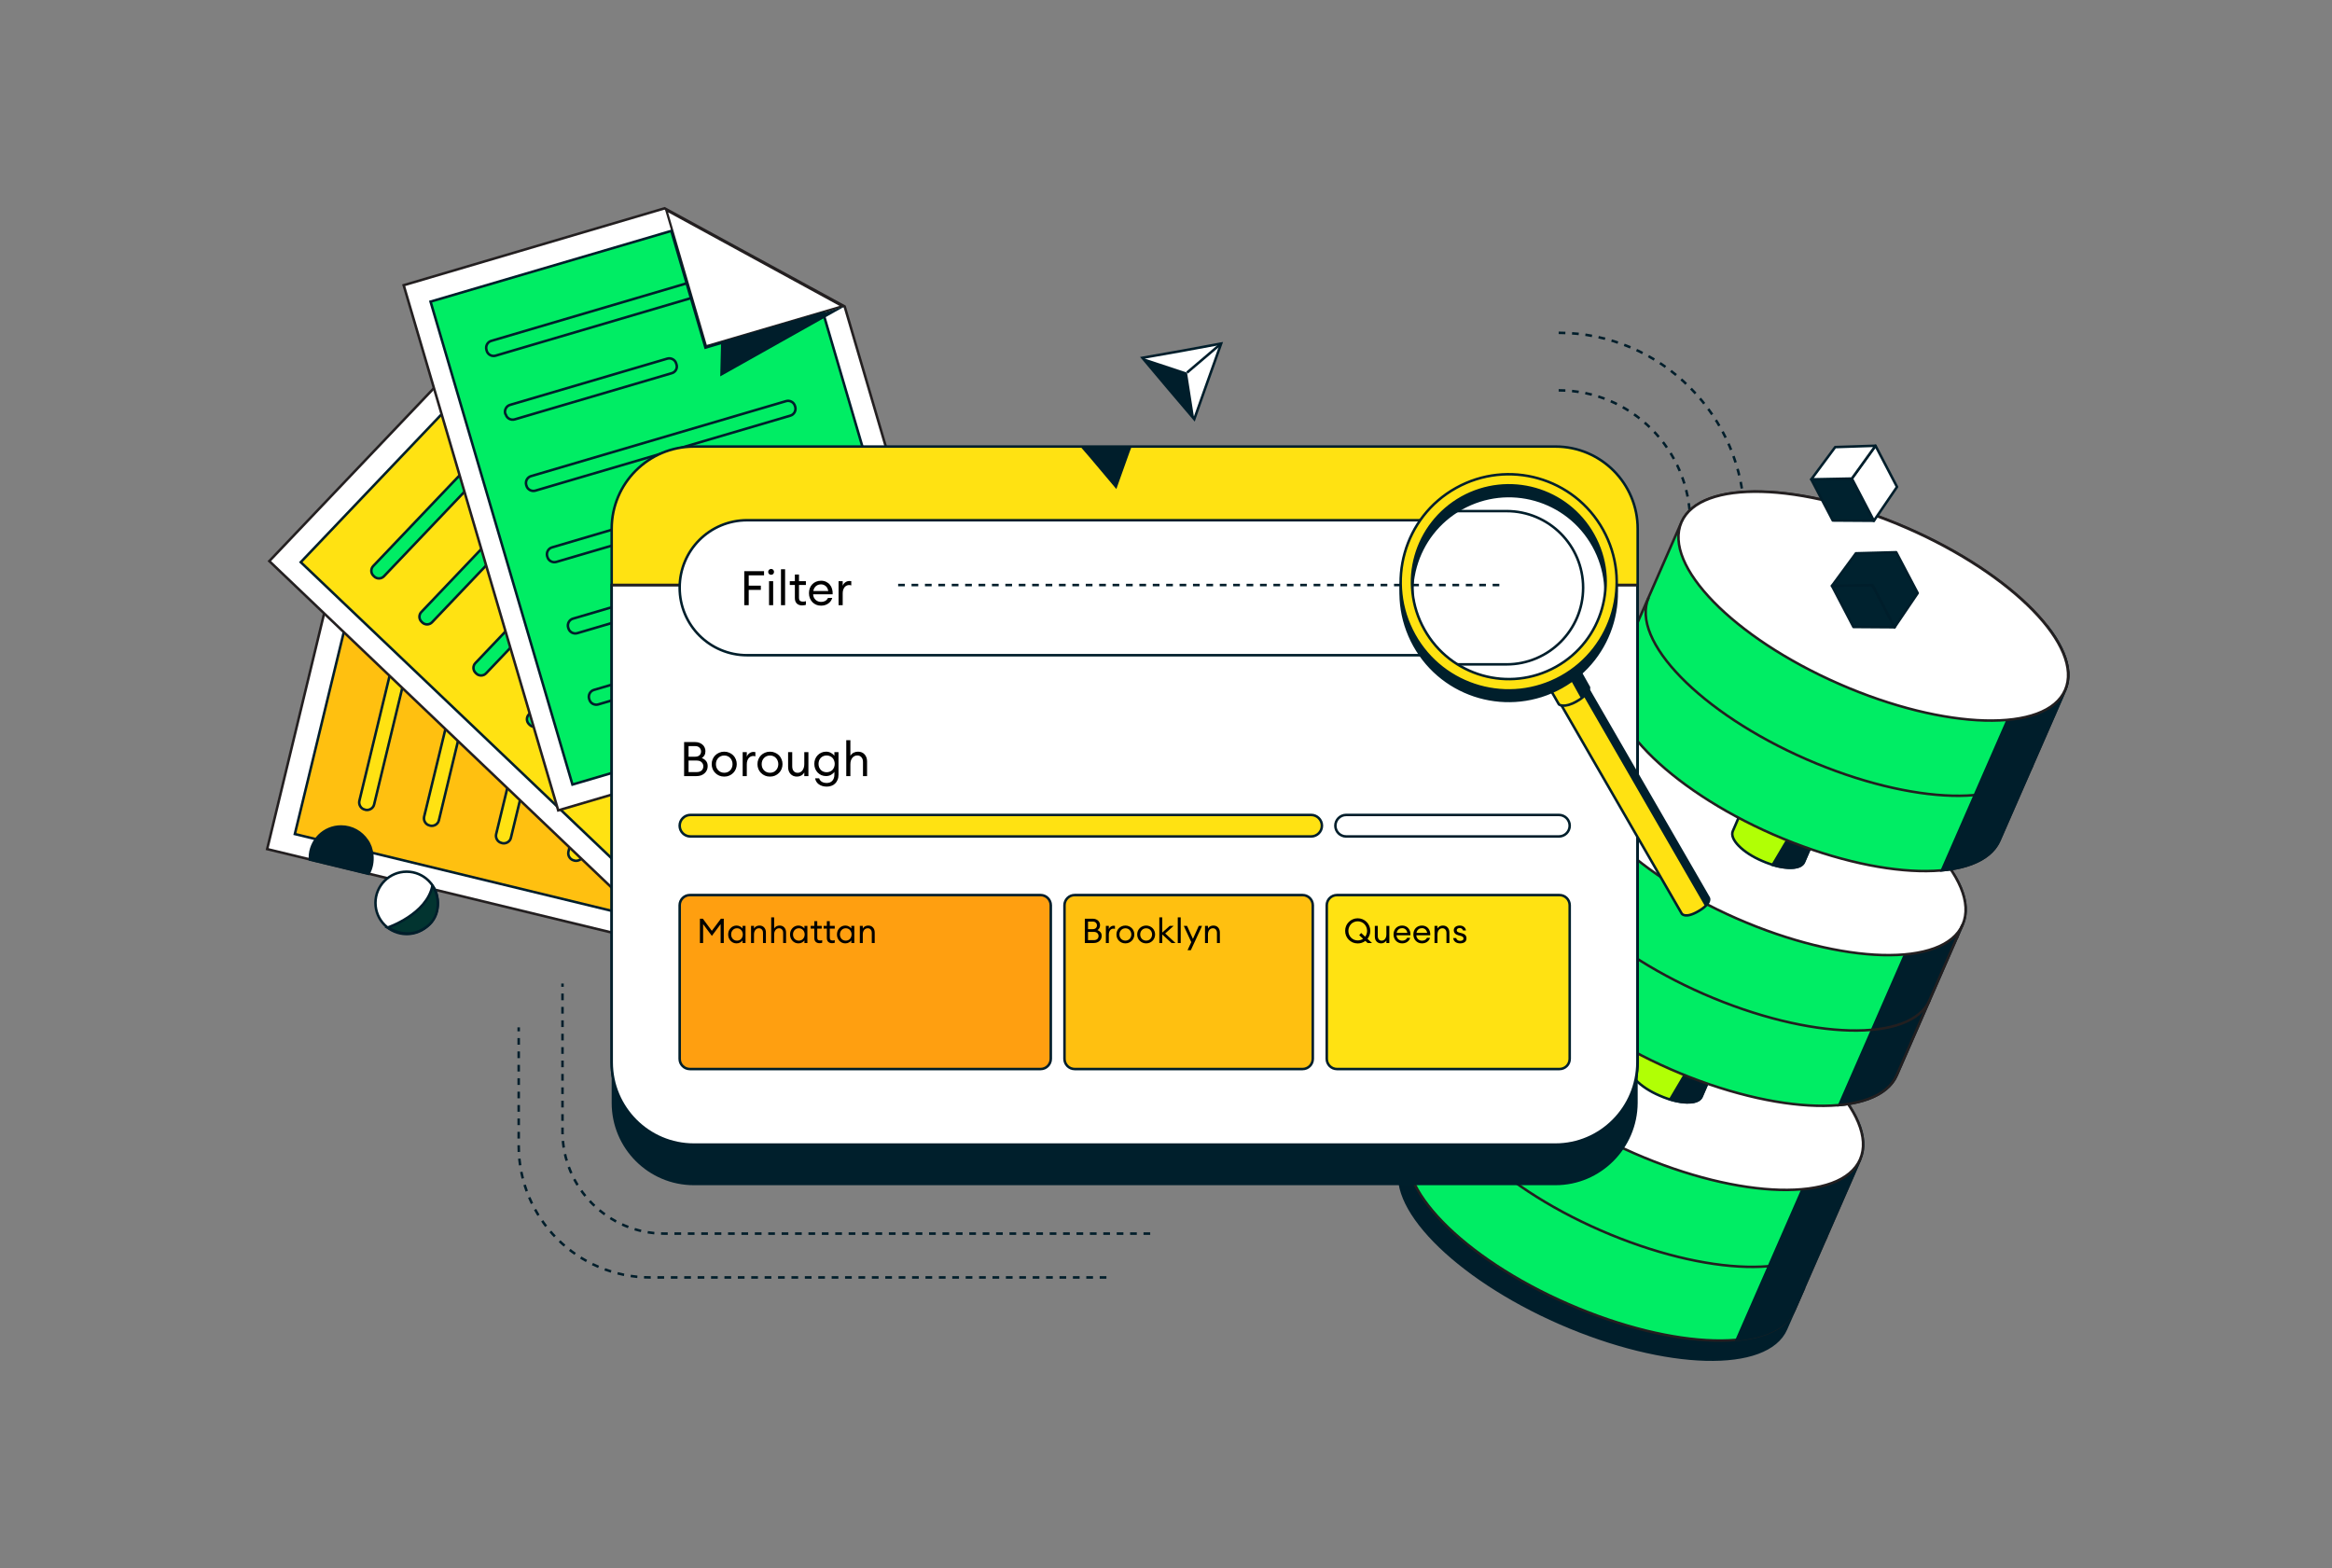 <svg width="696" height="468" viewBox="0 0 696 468" fill="none" xmlns="http://www.w3.org/2000/svg">
<rect x="0" y="0" width="696" height="468" fill="#808080" stroke="none"/>
<g clip-path="url(#clip0_1437_1038)">
<mask id="mask0_1437_1038" style="mask-type:luminance" maskUnits="userSpaceOnUse" x="73" y="45" width="551" height="378">
<path d="M624 45H73V423H624V45Z" fill="white"/>
</mask>
<g mask="url(#mask0_1437_1038)">
<path d="M465.197 116.507C486.772 116.507 504.417 134.163 504.417 155.752" stroke="#001E2B" stroke-width="0.75" stroke-miterlimit="10" stroke-dasharray="2 2"/>
<path d="M465.197 99.332C495.675 99.332 520.618 124.292 520.618 154.789" stroke="#001E2B" stroke-width="0.75" stroke-miterlimit="10" stroke-dasharray="2 2"/>
<path d="M79.737 253.422L238.461 291.864L267.735 170.84L151.038 142.59L98.826 174.451L79.737 253.422Z" fill="white" stroke="#231F20" stroke-width="0.75" stroke-miterlimit="10"/>
<path d="M99.628 174.291L150.638 143.232L140.692 184.242L99.628 174.291Z" fill="white"/>
<path d="M150.157 143.874L140.452 183.921L100.35 174.21L150.157 143.874ZM151.039 142.59L98.826 174.451L140.853 184.643L151.039 142.59Z" fill="#231F20"/>
<path d="M105.643 176.136L87.998 248.928L233.969 284.32L260.196 175.896L149.514 149.091L140.852 184.643L105.643 176.136Z" fill="#FFC010" stroke="#001E2B" stroke-width="0.75" stroke-miterlimit="10"/>
<path d="M141.976 179.989L150.557 185.125L151.039 142.59L141.976 179.989Z" fill="#001E2B"/>
<path d="M125.935 181.032L111.659 240.099C111.418 241.223 110.215 241.945 109.092 241.704L108.852 241.624C107.729 241.383 107.007 240.18 107.247 239.056L121.524 179.989L125.935 181.032Z" fill="#FFE212" stroke="#001F2C" stroke-width="0.75" stroke-miterlimit="10"/>
<path d="M142.457 197.243L130.988 244.834C130.747 245.958 129.544 246.68 128.421 246.439L128.181 246.359C127.058 246.118 126.336 244.915 126.577 243.791L138.126 196.2C138.367 195.076 139.57 194.354 140.692 194.595L140.933 194.675C142.056 194.916 142.778 196.12 142.457 197.243Z" fill="#FFE212" stroke="#001F2C" stroke-width="0.75" stroke-miterlimit="10"/>
<path d="M171.169 172.846L152.482 250.051C152.241 251.174 151.038 251.897 149.915 251.656L149.675 251.576C148.552 251.335 147.83 250.131 148.071 249.008L166.758 171.803C166.999 170.679 168.202 169.957 169.325 170.197L169.565 170.278C170.768 170.599 171.49 171.722 171.169 172.846Z" fill="#FFE212" stroke="#001F2C" stroke-width="0.75" stroke-miterlimit="10"/>
<path d="M214.239 183.279L195.551 260.484C195.311 261.608 194.108 262.33 192.985 262.089L192.744 262.009C191.621 261.768 190.899 260.564 191.14 259.441L209.828 182.236C210.068 181.112 211.271 180.39 212.394 180.631L212.635 180.711C213.838 181.032 214.479 182.155 214.239 183.279Z" fill="#FFE212" stroke="#001F2C" stroke-width="0.75" stroke-miterlimit="10"/>
<path d="M183.922 214.418L174.057 255.268C173.816 256.391 172.613 257.113 171.491 256.873L171.25 256.792C170.127 256.552 169.405 255.348 169.646 254.224L179.511 213.455C179.752 212.331 180.955 211.609 182.077 211.85L182.318 211.93C183.441 212.171 184.163 213.294 183.922 214.418Z" fill="#FFE212" stroke="#001F2C" stroke-width="0.75" stroke-miterlimit="10"/>
<path d="M192.744 178.062L187.451 199.892C187.21 201.015 186.007 201.738 184.884 201.497L184.644 201.417C183.521 201.176 182.799 199.972 183.039 198.848L188.333 177.019C188.574 175.896 189.777 175.173 190.899 175.414L191.14 175.494C192.263 175.815 192.985 176.939 192.744 178.062Z" fill="#FFE212" stroke="#001F2C" stroke-width="0.75" stroke-miterlimit="10"/>
<path d="M222.34 243.871L217.046 265.701C216.806 266.824 215.603 267.547 214.48 267.306L214.239 267.226C213.116 266.985 212.395 265.781 212.635 264.657L217.929 242.828C218.169 241.705 219.372 240.982 220.495 241.223L220.736 241.303C221.939 241.544 222.661 242.668 222.34 243.871Z" fill="#001E2B" stroke="#001E2B" stroke-width="0.75" stroke-miterlimit="10"/>
<path d="M235.734 188.495L225.307 231.592C225.066 232.716 223.863 233.438 222.741 233.197L222.5 233.117C221.377 232.876 220.655 231.673 220.896 230.549L231.322 187.452C231.563 186.329 232.766 185.606 233.889 185.847L234.13 185.927C235.333 186.248 236.054 187.372 235.734 188.495Z" fill="#001E2B" stroke="#001E2B" stroke-width="0.75" stroke-miterlimit="10"/>
<path d="M80.379 167.469L198.599 280.227L284.417 190.101L197.476 107.198L136.361 108.642L80.379 167.469Z" fill="white" stroke="#231F20" stroke-width="0.75" stroke-miterlimit="10"/>
<path d="M137.083 108.963L196.835 107.519L167.641 138.096L137.083 108.963Z" fill="white"/>
<path d="M196.113 107.84L167.641 137.694L137.805 109.284L196.113 107.84ZM197.477 107.198L136.361 108.642L167.721 138.497L197.477 107.198Z" fill="#231F20"/>
<path d="M141.414 113.538L89.763 167.79L198.519 271.399L275.354 190.662L192.905 112.013L167.641 138.577L141.414 113.538Z" fill="#FFE212" stroke="#001F2C" stroke-width="0.75" stroke-miterlimit="10"/>
<path d="M171.01 135.046L175.822 143.794L197.477 107.198L171.01 135.046Z" fill="#001E2B"/>
<path d="M156.573 127.903L114.626 171.963C113.824 172.846 112.461 172.846 111.659 172.043L111.498 171.883C110.616 171.08 110.616 169.716 111.418 168.913L153.365 124.854L156.573 127.903Z" fill="#00ED64" stroke="#001E2B" stroke-width="0.75" stroke-miterlimit="10"/>
<path d="M162.748 150.214L128.983 185.687C128.181 186.57 126.817 186.57 126.015 185.767L125.855 185.606C124.972 184.804 124.972 183.44 125.774 182.637L159.54 147.164C160.342 146.282 161.706 146.282 162.508 147.084L162.668 147.245C163.55 148.047 163.55 149.412 162.748 150.214Z" fill="#00ED64" stroke="#001E2B" stroke-width="0.75" stroke-miterlimit="10"/>
<path d="M199.803 143.473L145.104 200.935C144.302 201.818 142.938 201.818 142.136 201.015L141.976 200.855C141.094 200.052 141.094 198.688 141.896 197.885L196.594 140.423C197.397 139.54 198.76 139.54 199.562 140.343L199.722 140.503C200.605 141.306 200.605 142.67 199.803 143.473Z" fill="#00ED64" stroke="#001E2B" stroke-width="0.75" stroke-miterlimit="10"/>
<path d="M231.884 174.05L177.185 231.512C176.383 232.395 175.019 232.395 174.217 231.592L174.057 231.432C173.175 230.629 173.175 229.265 173.977 228.463L228.676 171C229.478 170.117 230.841 170.117 231.643 170.92L231.804 171.08C232.606 171.883 232.686 173.247 231.884 174.05Z" fill="#00ED64" stroke="#001E2B" stroke-width="0.75" stroke-miterlimit="10"/>
<path d="M190.017 185.847L161.064 216.264C160.262 217.147 158.898 217.147 158.096 216.344L157.936 216.183C157.053 215.381 157.053 214.017 157.856 213.214L186.809 182.797C187.611 181.915 188.975 181.915 189.777 182.717L189.937 182.878C190.819 183.68 190.819 185.045 190.017 185.847Z" fill="#00ED64" stroke="#001E2B" stroke-width="0.75" stroke-miterlimit="10"/>
<path d="M215.843 158.801L200.363 175.093C199.561 175.976 198.198 175.976 197.396 175.173L197.236 175.013C196.353 174.21 196.353 172.846 197.155 172.043L212.635 155.752C213.437 154.869 214.8 154.869 215.602 155.671L215.763 155.832C216.565 156.634 216.645 157.918 215.843 158.801Z" fill="#00ED64" stroke="#001E2B" stroke-width="0.75" stroke-miterlimit="10"/>
<path d="M208.625 230.549L193.146 246.841C192.344 247.724 190.98 247.724 190.178 246.921L190.018 246.761C189.136 245.958 189.136 244.594 189.938 243.791L205.417 227.499C206.219 226.617 207.582 226.617 208.384 227.419L208.545 227.58C209.427 228.382 209.427 229.747 208.625 230.549Z" fill="#001E2B" stroke="#001E2B" stroke-width="0.75" stroke-miterlimit="10"/>
<path d="M247.925 189.378L217.367 221.48C216.565 222.363 215.202 222.363 214.4 221.561L214.239 221.4C213.357 220.598 213.357 219.233 214.159 218.431L244.717 186.329C245.519 185.446 246.882 185.446 247.684 186.248L247.845 186.409C248.647 187.212 248.727 188.496 247.925 189.378Z" fill="#001E2B" stroke="#001E2B" stroke-width="0.75" stroke-miterlimit="10"/>
<path d="M120.48 85.127L166.598 241.865L285.941 206.794L252.095 91.468L198.358 62.175L120.48 85.127Z" fill="white" stroke="#231F20" stroke-width="0.75" stroke-miterlimit="10"/>
<path d="M198.84 62.817L251.293 91.387L210.79 103.345L198.84 62.817Z" fill="white"/>
<path d="M199.401 63.378L250.571 91.307L210.95 102.944L199.401 63.378ZM198.358 62.175L210.549 103.747L252.095 91.548L198.358 62.175Z" fill="#231F20"/>
<path d="M200.364 68.916L128.501 90.023L170.849 234.161L277.76 202.701L245.679 93.394L210.549 103.747L200.364 68.916Z" fill="#00ED64" stroke="#001E2B" stroke-width="0.75" stroke-miterlimit="10"/>
<path d="M215.202 102.382L214.961 112.334L252.095 91.468L215.202 102.382Z" fill="#001E2B"/>
<path d="M206.218 88.98L147.91 106.154C146.787 106.475 145.584 105.833 145.263 104.71L145.183 104.389C144.862 103.265 145.504 102.061 146.627 101.74L204.935 84.566L206.218 88.98Z" fill="#00ED64" stroke="#001E2B" stroke-width="0.75" stroke-miterlimit="10"/>
<path d="M200.524 111.371L153.605 125.175C152.482 125.496 151.279 124.854 150.958 123.73L150.797 123.489C150.477 122.366 151.118 121.162 152.241 120.841L199.16 107.037C200.283 106.716 201.486 107.358 201.807 108.482L201.887 108.722C202.288 109.846 201.647 111.05 200.524 111.371Z" fill="#00ED64" stroke="#001E2B" stroke-width="0.75" stroke-miterlimit="10"/>
<path d="M235.895 124.051L159.781 146.442C158.658 146.763 157.455 146.121 157.134 144.997L157.054 144.757C156.733 143.633 157.375 142.429 158.498 142.108L234.611 119.717C235.734 119.396 236.937 120.038 237.258 121.162L237.338 121.403C237.659 122.526 237.017 123.73 235.895 124.051Z" fill="#00ED64" stroke="#001E2B" stroke-width="0.75" stroke-miterlimit="10"/>
<path d="M248.406 166.586L172.293 188.977C171.17 189.298 169.967 188.656 169.646 187.533L169.566 187.292C169.245 186.168 169.887 184.964 171.01 184.643L247.123 162.252C248.246 161.931 249.449 162.573 249.77 163.697L249.85 163.938C250.171 165.061 249.529 166.265 248.406 166.586Z" fill="#00ED64" stroke="#001E2B" stroke-width="0.75" stroke-miterlimit="10"/>
<path d="M206.299 155.912L166.037 167.71C164.914 168.031 163.711 167.389 163.39 166.265L163.31 166.024C162.989 164.901 163.631 163.697 164.754 163.376L205.016 151.498C206.139 151.177 207.342 151.819 207.663 152.943L207.743 153.184C208.064 154.387 207.422 155.591 206.299 155.912Z" fill="#00ED64" stroke="#001E2B" stroke-width="0.75" stroke-miterlimit="10"/>
<path d="M242.15 145.318L220.575 151.659C219.452 151.98 218.249 151.338 217.928 150.214L217.848 149.973C217.527 148.85 218.169 147.646 219.292 147.325L240.867 140.985C241.99 140.664 243.193 141.306 243.513 142.429L243.594 142.67C243.914 143.794 243.273 144.997 242.15 145.318Z" fill="#00ED64" stroke="#001E2B" stroke-width="0.75" stroke-miterlimit="10"/>
<path d="M200.124 203.904L178.549 210.245C177.426 210.566 176.223 209.924 175.902 208.8L175.822 208.559C175.501 207.436 176.143 206.232 177.266 205.911L198.84 199.571C199.963 199.25 201.166 199.892 201.487 201.015L201.567 201.256C201.888 202.38 201.246 203.583 200.124 203.904Z" stroke="#001E2B" stroke-width="0.75" stroke-miterlimit="10"/>
<path d="M254.662 187.854L212.154 200.373C211.031 200.694 209.828 200.052 209.508 198.929L209.427 198.688C209.106 197.564 209.748 196.361 210.871 196.04L253.379 183.52C254.502 183.199 255.705 183.841 256.026 184.964L256.106 185.205C256.427 186.329 255.785 187.533 254.662 187.854Z" fill="#001E2B" stroke="#001E2B" stroke-width="0.75" stroke-miterlimit="10"/>
<path d="M423.812 334.559L418.518 346.598C412.904 359.438 433.998 381.107 465.598 394.911C497.198 408.715 527.435 409.517 533.049 396.677L538.343 384.638L423.812 334.559Z" fill="#001E2B" stroke="#001E2B" stroke-width="0.75" stroke-miterlimit="10"/>
<path d="M440.654 295.957L421.005 340.9C415.39 353.74 436.484 375.409 468.084 389.213C499.684 403.017 529.921 403.819 535.536 390.978L555.185 346.036C560.8 333.195 539.706 311.526 508.106 297.722C476.506 283.919 446.269 283.116 440.654 295.957Z" fill="#00ED64"/>
<path d="M555.185 346.036L535.535 390.978C529.921 403.819 499.764 403.017 468.084 389.213C436.403 375.409 415.39 353.74 421.004 340.899L440.654 295.957" stroke="#231F20" stroke-width="0.75" stroke-miterlimit="10"/>
<path d="M545.16 368.989C539.546 381.829 509.389 381.027 477.709 367.223C446.028 353.419 425.015 331.75 430.629 318.91" stroke="#231F20" stroke-width="0.75" stroke-miterlimit="10"/>
<path d="M550.053 327.336L518.372 399.807C527.034 399.004 533.29 396.035 535.536 390.898L555.186 345.956C557.431 340.899 555.346 334.319 550.053 327.336Z" fill="#001E2B" stroke="#001E2B" stroke-width="0.75" stroke-miterlimit="10"/>
<path d="M555.148 346.032C560.755 333.199 539.672 311.583 508.058 297.751C476.443 283.919 446.269 283.109 440.662 295.941C435.054 308.774 456.137 330.39 487.752 344.222C519.366 358.054 549.54 358.864 555.148 346.032Z" fill="white" stroke="#231F20" stroke-width="0.75" stroke-miterlimit="10"/>
<path d="M490.22 309.761L486.611 318.107C485.568 320.515 489.498 324.527 495.353 327.015C501.208 329.583 506.822 329.744 507.865 327.336L511.474 318.99C512.517 316.582 508.587 312.569 502.732 310.082C496.797 307.513 491.263 307.353 490.22 309.761Z" fill="#B1FF05" stroke="#001E2B" stroke-width="0.75" stroke-miterlimit="10"/>
<path d="M507.544 312.81L498.481 328.139C503.053 329.503 506.983 329.263 507.785 327.336L511.394 318.99C512.116 317.385 510.512 314.977 507.544 312.81Z" fill="#001E2B" stroke="#001E2B" stroke-width="0.75" stroke-miterlimit="10"/>
<path d="M584.058 279.906C589.673 267.065 568.579 245.396 536.979 231.592C505.378 217.788 475.142 216.986 469.527 229.827" stroke="#231F20" stroke-width="0.75" stroke-miterlimit="10"/>
<path d="M471.292 225.894L451.642 270.837C446.028 283.678 467.122 305.347 498.722 319.15C530.322 332.954 560.559 333.757 566.173 320.916L585.823 275.973C591.437 263.133 570.344 241.464 538.744 227.66C507.063 213.856 476.906 213.054 471.292 225.894Z" fill="#00ED64"/>
<path d="M580.61 257.354L548.93 329.824C557.592 329.022 563.848 326.052 566.093 320.916L585.743 275.973C587.989 270.837 585.984 264.256 580.61 257.354Z" fill="#001E2B" stroke="#001E2B" stroke-width="0.75" stroke-miterlimit="10"/>
<path d="M585.756 275.955C591.363 263.122 570.281 241.506 538.666 227.674C507.052 213.842 476.877 213.032 471.27 225.865C465.663 238.697 486.746 260.313 518.36 274.145C549.975 287.977 580.149 288.787 585.756 275.955Z" fill="white" stroke="#231F20" stroke-width="0.75" stroke-miterlimit="10"/>
<path d="M585.743 275.973L566.093 320.916C560.479 333.757 530.322 332.954 498.642 319.15C467.041 305.347 445.948 283.678 451.562 270.837L471.212 225.894" stroke="#231F20" stroke-width="0.75" stroke-miterlimit="10"/>
<path d="M520.778 239.698L517.169 248.045C516.126 250.452 520.056 254.465 525.911 256.953C531.766 259.521 537.38 259.682 538.423 257.274L542.032 248.927C543.074 246.52 539.145 242.507 533.29 240.019C527.435 237.531 521.82 237.371 520.778 239.698Z" fill="#B1FF05" stroke="#001E2B" stroke-width="0.75" stroke-miterlimit="10"/>
<path d="M538.102 242.828L529.039 258.157C533.611 259.521 537.541 259.28 538.343 257.354L541.952 249.008C542.674 247.322 541.07 244.995 538.102 242.828Z" fill="#001E2B" stroke="#001E2B" stroke-width="0.75" stroke-miterlimit="10"/>
<path d="M501.85 155.832L482.2 200.774C476.586 213.615 497.679 235.284 529.279 249.088C560.88 262.892 591.117 263.694 596.731 250.853L616.381 205.911C621.995 193.07 600.901 171.401 569.301 157.597C537.701 143.794 507.464 142.991 501.85 155.832Z" fill="#00ED64"/>
<path d="M616.381 205.911C621.995 193.07 600.901 171.401 569.301 157.597C537.701 143.794 507.464 142.991 501.85 155.832" stroke="#231F20" stroke-width="0.75" stroke-miterlimit="10"/>
<path d="M616.381 205.911L596.731 250.853C591.117 263.694 560.96 262.892 529.279 249.088C497.679 235.284 476.586 213.615 482.2 200.774L501.85 155.832" stroke="#231F20" stroke-width="0.75" stroke-miterlimit="10"/>
<path d="M606.596 228.382C600.982 241.223 570.825 240.42 539.145 226.617C507.544 212.813 486.451 191.144 492.065 178.303" stroke="#231F20" stroke-width="0.75" stroke-miterlimit="10"/>
<path d="M575.958 298.445C570.344 311.285 540.187 310.483 508.507 296.679C476.907 282.875 455.813 261.206 461.427 248.366" stroke="#231F20" stroke-width="0.75" stroke-miterlimit="10"/>
<path d="M611.248 187.292L579.567 259.762C588.229 258.959 594.485 255.99 596.731 250.854L616.381 205.911C618.627 200.775 616.541 194.194 611.248 187.292Z" fill="#001E2B" stroke="#001E2B" stroke-width="0.75" stroke-miterlimit="10"/>
<path d="M616.333 205.951C621.941 193.119 600.858 171.503 569.244 157.671C537.629 143.84 507.455 143.029 501.848 155.862C496.24 168.694 517.323 190.309 548.938 204.141C580.552 217.973 610.726 218.784 616.333 205.951Z" fill="white" stroke="#231F20" stroke-width="0.75" stroke-miterlimit="10"/>
<path d="M464.234 353.74H207.101C193.547 353.74 182.559 342.745 182.559 329.182V169.957C182.559 156.394 193.547 145.399 207.101 145.399H464.234C477.789 145.399 488.777 156.394 488.777 169.957V329.182C488.696 342.745 477.708 353.74 464.234 353.74Z" fill="#001F2C"/>
<path d="M464.234 341.622H207.101C193.547 341.622 182.559 330.627 182.559 317.064V157.838C182.559 144.275 193.547 133.28 207.101 133.28H464.234C477.789 133.28 488.777 144.275 488.777 157.838V317.064C488.696 330.627 477.708 341.622 464.234 341.622Z" fill="#FFE212" stroke="#001F2C" stroke-width="0.75" stroke-miterlimit="10"/>
<path d="M464.234 341.622H207.101C193.547 341.622 182.559 330.627 182.559 317.064V174.612H488.696V317.064C488.696 330.627 477.709 341.622 464.234 341.622Z" fill="white" stroke="#001E2B" stroke-width="0.75" stroke-miterlimit="10"/>
<path d="M182.559 174.612H488.696" stroke="#231F20" stroke-width="0.75" stroke-miterlimit="10"/>
<path d="M448.916 195.558H222.982C211.833 195.558 202.851 186.569 202.851 175.414C202.851 164.259 211.833 155.27 222.982 155.27H448.916C460.064 155.27 469.047 164.259 469.047 175.414C469.047 186.569 459.984 195.558 448.916 195.558Z" fill="white" stroke="#001E2B" stroke-width="0.75" stroke-miterlimit="10"/>
<path d="M222.129 170.465H228.035V171.724H223.459V174.8H227.077V176.059H223.459V180.624H222.129V170.465ZM230.155 171.552C229.907 171.552 229.698 171.471 229.526 171.309C229.354 171.137 229.269 170.927 229.269 170.679C229.269 170.441 229.354 170.236 229.526 170.064C229.698 169.893 229.907 169.807 230.155 169.807C230.404 169.807 230.608 169.893 230.77 170.064C230.932 170.236 231.013 170.441 231.013 170.679C231.013 170.927 230.932 171.137 230.77 171.309C230.608 171.471 230.404 171.552 230.155 171.552ZM229.526 173.469H230.756V180.624H229.526V173.469ZM233.087 169.893H234.317V180.624H233.087V169.893ZM239.422 180.696C239.108 180.696 238.817 180.653 238.55 180.567C238.283 180.472 238.049 180.338 237.85 180.166C237.659 179.985 237.506 179.756 237.392 179.48C237.287 179.203 237.234 178.879 237.234 178.506V174.6H235.719V173.469H237.234V171.481H238.464V173.469H240.524V174.6H238.464V178.349C238.464 178.807 238.564 179.127 238.765 179.308C238.964 179.48 239.26 179.566 239.651 179.566C239.803 179.566 239.957 179.556 240.109 179.537C240.271 179.508 240.409 179.47 240.524 179.422V180.524C240.371 180.572 240.204 180.61 240.023 180.639C239.842 180.676 239.641 180.696 239.422 180.696ZM245.042 180.767C244.519 180.767 244.037 180.676 243.599 180.495C243.16 180.305 242.778 180.042 242.454 179.708C242.14 179.375 241.892 178.983 241.711 178.535C241.529 178.077 241.439 177.581 241.439 177.046C241.439 176.522 241.52 176.036 241.682 175.587C241.853 175.129 242.096 174.733 242.412 174.4C242.726 174.066 243.107 173.803 243.555 173.612C244.004 173.422 244.509 173.327 245.071 173.327C245.633 173.327 246.134 173.436 246.573 173.656C247.021 173.865 247.392 174.156 247.688 174.528C247.993 174.891 248.213 175.32 248.346 175.816C248.489 176.302 248.542 176.823 248.503 177.376H242.683C242.692 177.701 242.76 178.001 242.883 178.278C243.017 178.554 243.188 178.798 243.398 179.007C243.607 179.208 243.856 179.365 244.142 179.48C244.428 179.594 244.733 179.651 245.057 179.651C245.505 179.651 245.905 179.561 246.258 179.379C246.621 179.188 246.911 178.879 247.13 178.449H248.388C248.303 178.764 248.165 179.064 247.974 179.351C247.784 179.627 247.545 179.871 247.259 180.08C246.982 180.29 246.658 180.457 246.287 180.581C245.915 180.705 245.5 180.767 245.042 180.767ZM245.029 174.414C244.771 174.414 244.519 174.452 244.271 174.528C244.023 174.605 243.794 174.724 243.584 174.886C243.384 175.048 243.207 175.254 243.055 175.502C242.902 175.75 242.797 176.05 242.74 176.403H247.202C247.088 175.735 246.83 175.239 246.43 174.915C246.03 174.581 245.562 174.414 245.029 174.414ZM250.278 173.469H251.508V174.858C251.574 174.628 251.679 174.424 251.822 174.242C251.966 174.061 252.128 173.908 252.309 173.784C252.489 173.66 252.68 173.565 252.881 173.498C253.09 173.432 253.3 173.398 253.509 173.398C253.7 173.398 253.886 173.417 254.068 173.455V174.729C253.953 174.681 253.843 174.652 253.739 174.643C253.634 174.624 253.519 174.614 253.396 174.614C253.166 174.614 252.938 174.667 252.709 174.772C252.489 174.867 252.29 175.015 252.108 175.215C251.937 175.416 251.794 175.673 251.679 175.988C251.565 176.293 251.508 176.656 251.508 177.075V180.624H250.278V173.469Z" fill="black"/>
<path d="M204.176 221.484H207.507C207.975 221.484 208.395 221.56 208.766 221.712C209.148 221.856 209.467 222.051 209.724 222.299C209.991 222.538 210.191 222.824 210.325 223.158C210.468 223.482 210.539 223.821 210.539 224.174C210.539 224.679 210.44 225.104 210.239 225.447C210.039 225.781 209.776 226.048 209.452 226.248C209.948 226.43 210.363 226.711 210.696 227.093C211.04 227.475 211.211 228.004 211.211 228.681C211.211 229.101 211.13 229.492 210.968 229.855C210.806 230.217 210.578 230.532 210.282 230.799C209.987 231.066 209.629 231.276 209.209 231.429C208.79 231.572 208.323 231.643 207.808 231.643H204.176V221.484ZM207.865 230.442C208.552 230.442 209.062 230.284 209.395 229.969C209.739 229.645 209.91 229.23 209.91 228.724C209.91 228.228 209.739 227.818 209.395 227.494C209.062 227.16 208.557 226.993 207.88 226.993H205.506V230.442H207.865ZM207.507 225.848C208.051 225.848 208.476 225.7 208.78 225.404C209.086 225.109 209.238 224.732 209.238 224.274C209.238 223.845 209.086 223.473 208.78 223.158C208.476 222.843 208.051 222.686 207.507 222.686H205.506V225.848H207.507ZM216.158 231.786C215.614 231.786 215.114 231.691 214.657 231.5C214.199 231.3 213.803 231.032 213.47 230.698C213.136 230.365 212.874 229.974 212.683 229.525C212.502 229.068 212.411 228.581 212.411 228.066C212.411 227.551 212.502 227.069 212.683 226.621C212.874 226.162 213.136 225.767 213.47 225.433C213.803 225.099 214.199 224.837 214.657 224.646C215.114 224.446 215.614 224.345 216.158 224.345C216.692 224.345 217.187 224.446 217.645 224.646C218.103 224.837 218.499 225.099 218.832 225.433C219.166 225.767 219.423 226.162 219.605 226.621C219.795 227.069 219.89 227.551 219.89 228.066C219.89 228.581 219.795 229.068 219.605 229.525C219.423 229.974 219.166 230.365 218.832 230.698C218.499 231.032 218.103 231.3 217.645 231.5C217.187 231.691 216.692 231.786 216.158 231.786ZM216.158 230.641C216.53 230.641 216.868 230.575 217.174 230.442C217.478 230.308 217.736 230.126 217.945 229.898C218.165 229.659 218.332 229.387 218.446 229.082C218.57 228.767 218.632 228.428 218.632 228.066C218.632 227.713 218.57 227.379 218.446 227.065C218.332 226.749 218.165 226.478 217.945 226.248C217.736 226.01 217.478 225.824 217.174 225.691C216.868 225.557 216.53 225.49 216.158 225.49C215.786 225.49 215.448 225.557 215.143 225.691C214.837 225.824 214.576 226.01 214.356 226.248C214.137 226.478 213.965 226.749 213.841 227.065C213.727 227.379 213.67 227.713 213.67 228.066C213.67 228.428 213.727 228.767 213.841 229.082C213.965 229.387 214.137 229.659 214.356 229.898C214.576 230.126 214.837 230.308 215.143 230.442C215.448 230.575 215.786 230.641 216.158 230.641ZM221.655 224.488H222.886V225.877C222.952 225.648 223.057 225.443 223.2 225.261C223.343 225.08 223.505 224.927 223.686 224.804C223.867 224.679 224.058 224.584 224.258 224.517C224.468 224.451 224.677 224.417 224.888 224.417C225.078 224.417 225.264 224.436 225.445 224.475V225.748C225.33 225.7 225.221 225.671 225.116 225.662C225.011 225.643 224.897 225.634 224.773 225.634C224.544 225.634 224.316 225.686 224.086 225.791C223.867 225.886 223.667 226.034 223.486 226.235C223.314 226.435 223.171 226.692 223.057 227.007C222.943 227.312 222.886 227.674 222.886 228.094V231.643H221.655V224.488ZM229.815 231.786C229.272 231.786 228.772 231.691 228.314 231.5C227.857 231.3 227.461 231.032 227.127 230.698C226.793 230.365 226.532 229.974 226.341 229.525C226.16 229.068 226.069 228.581 226.069 228.066C226.069 227.551 226.16 227.069 226.341 226.621C226.532 226.162 226.793 225.767 227.127 225.433C227.461 225.099 227.857 224.837 228.314 224.646C228.772 224.446 229.272 224.345 229.815 224.345C230.349 224.345 230.845 224.446 231.303 224.646C231.76 224.837 232.156 225.099 232.49 225.433C232.824 225.767 233.08 226.162 233.262 226.621C233.453 227.069 233.548 227.551 233.548 228.066C233.548 228.581 233.453 229.068 233.262 229.525C233.08 229.974 232.824 230.365 232.49 230.698C232.156 231.032 231.76 231.3 231.303 231.5C230.845 231.691 230.349 231.786 229.815 231.786ZM229.815 230.641C230.187 230.641 230.526 230.575 230.831 230.442C231.136 230.308 231.394 230.126 231.603 229.898C231.822 229.659 231.989 229.387 232.104 229.082C232.228 228.767 232.29 228.428 232.29 228.066C232.29 227.713 232.228 227.379 232.104 227.065C231.989 226.749 231.822 226.478 231.603 226.248C231.394 226.01 231.136 225.824 230.831 225.691C230.526 225.557 230.187 225.49 229.815 225.49C229.444 225.49 229.106 225.557 228.8 225.691C228.495 225.824 228.233 226.01 228.014 226.248C227.794 226.478 227.623 226.749 227.499 227.065C227.384 227.379 227.327 227.713 227.327 228.066C227.327 228.428 227.384 228.767 227.499 229.082C227.623 229.387 227.794 229.659 228.014 229.898C228.233 230.126 228.495 230.308 228.8 230.442C229.106 230.575 229.444 230.641 229.815 230.641ZM237.845 231.786C237.453 231.786 237.096 231.719 236.771 231.586C236.447 231.443 236.171 231.247 235.942 230.999C235.714 230.751 235.532 230.45 235.399 230.098C235.275 229.735 235.213 229.33 235.213 228.881V224.488H236.443V228.695C236.443 229.296 236.586 229.773 236.872 230.126C237.168 230.479 237.563 230.656 238.059 230.656C238.335 230.656 238.593 230.599 238.831 230.484C239.079 230.36 239.289 230.189 239.46 229.969C239.641 229.74 239.785 229.463 239.889 229.139C239.994 228.815 240.046 228.447 240.046 228.037V224.488H241.276V231.643H240.046V230.541C239.808 230.961 239.494 231.276 239.103 231.486C238.721 231.686 238.302 231.786 237.845 231.786ZM246.741 234.777C246.264 234.777 245.825 234.715 245.425 234.591C245.024 234.467 244.671 234.295 244.367 234.076C244.071 233.856 243.828 233.594 243.638 233.289C243.456 232.993 243.337 232.664 243.28 232.301H244.481C244.643 232.779 244.919 233.127 245.311 233.346C245.701 233.575 246.187 233.69 246.769 233.69C247.093 233.69 247.394 233.637 247.669 233.532C247.946 233.427 248.184 233.27 248.385 233.06C248.585 232.85 248.743 232.588 248.857 232.273C248.971 231.967 249.028 231.615 249.028 231.214V230.369C248.78 230.732 248.437 231.032 247.999 231.271C247.56 231.51 247.074 231.629 246.54 231.629C246.045 231.629 245.582 231.538 245.153 231.357C244.724 231.166 244.352 230.909 244.038 230.584C243.723 230.251 243.475 229.864 243.294 229.426C243.123 228.977 243.037 228.495 243.037 227.98C243.037 227.475 243.123 227.002 243.294 226.564C243.475 226.115 243.723 225.729 244.038 225.404C244.352 225.07 244.724 224.813 245.153 224.632C245.582 224.441 246.045 224.345 246.54 224.345C247.074 224.345 247.56 224.465 247.999 224.703C248.437 224.932 248.78 225.228 249.028 225.59V224.488H250.258V231.199C250.258 231.8 250.163 232.32 249.972 232.759C249.791 233.208 249.543 233.58 249.229 233.876C248.914 234.181 248.542 234.405 248.113 234.548C247.684 234.701 247.227 234.777 246.741 234.777ZM246.712 230.484C247.065 230.484 247.389 230.422 247.684 230.298C247.99 230.174 248.247 230.003 248.456 229.783C248.666 229.554 248.828 229.287 248.942 228.982C249.067 228.677 249.128 228.343 249.128 227.98C249.128 227.627 249.067 227.298 248.942 226.993C248.828 226.678 248.666 226.411 248.456 226.191C248.247 225.972 247.99 225.801 247.684 225.676C247.389 225.543 247.065 225.476 246.712 225.476C246.349 225.476 246.021 225.543 245.725 225.676C245.429 225.801 245.177 225.972 244.967 226.191C244.757 226.411 244.59 226.678 244.467 226.993C244.352 227.298 244.295 227.627 244.295 227.98C244.295 228.343 244.352 228.677 244.467 228.982C244.59 229.287 244.757 229.554 244.967 229.783C245.177 230.003 245.429 230.174 245.725 230.298C246.021 230.422 246.349 230.484 246.712 230.484ZM252.574 231.643V220.911H253.803V225.59C254.051 225.161 254.375 224.846 254.776 224.646C255.177 224.446 255.61 224.345 256.077 224.345C256.477 224.345 256.845 224.412 257.178 224.546C257.512 224.679 257.794 224.875 258.022 225.133C258.26 225.381 258.446 225.686 258.58 226.048C258.714 226.402 258.78 226.797 258.78 227.236V231.643H257.564V227.422C257.564 226.821 257.407 226.349 257.093 226.005C256.788 225.653 256.382 225.476 255.877 225.476C255.591 225.476 255.319 225.533 255.062 225.648C254.814 225.762 254.595 225.934 254.404 226.162C254.223 226.382 254.075 226.654 253.961 226.979C253.856 227.303 253.803 227.674 253.803 228.094V231.643H252.574Z" fill="black"/>
<path d="M268.056 174.612H448.594" stroke="#001E2B" stroke-width="0.75" stroke-miterlimit="10" stroke-dasharray="2 2"/>
<path d="M450.278 204.466C467.199 204.466 480.916 190.74 480.916 173.809C480.916 156.878 467.199 143.152 450.278 143.152C433.358 143.152 419.641 156.878 419.641 173.809C419.641 190.74 433.358 204.466 450.278 204.466Z" fill="white" stroke="#001E2B" stroke-width="0.75" stroke-miterlimit="10"/>
<path d="M472.495 175.414C472.495 162.814 462.309 152.542 449.637 152.542H432.874C425.977 157.758 421.485 166.024 421.485 175.414C421.485 184.724 425.977 193.07 432.874 198.287H449.637C462.229 198.287 472.495 188.014 472.495 175.414Z" fill="white" stroke="#001E2B" stroke-width="0.75" stroke-miterlimit="10"/>
<path d="M501.93 272.683C501.93 272.683 502.893 274.288 506.903 271.961C510.913 269.633 510.031 268.028 510.031 268.028L473.137 204.145C473.137 204.145 471.854 202.861 468.245 204.948C464.636 207.034 465.037 208.8 465.037 208.8L501.93 272.683Z" fill="#FFE212" stroke="#001F2C" stroke-width="0.75" stroke-miterlimit="10"/>
<path d="M465.277 210.245C465.277 210.245 466.801 211.529 470.651 209.282C474.5 207.115 474.26 205.189 474.26 205.189L470.25 198.046C470.25 198.046 469.207 199.169 465.919 200.935C462.71 202.781 461.187 203.102 461.187 203.102L465.277 210.245Z" fill="#FFE212" stroke="#001F2C" stroke-width="0.75" stroke-miterlimit="10"/>
<path d="M434.559 148.77C450.118 140.102 469.768 145.64 478.43 161.209C487.092 176.778 481.558 196.441 465.999 205.108C450.439 213.776 430.789 208.238 422.127 192.669C413.465 177.099 418.999 157.437 434.559 148.77ZM425.095 191.064C432.875 205.028 450.439 210.004 464.395 202.219C478.35 194.434 483.323 176.859 475.543 162.894C467.763 148.93 450.199 143.954 436.243 151.739C422.288 159.524 417.315 177.099 425.095 191.064Z" fill="#001F2C"/>
<path d="M434.559 148.77C450.118 140.102 469.768 145.64 478.43 161.209C487.092 176.778 481.558 196.441 465.999 205.108C450.439 213.776 430.789 208.238 422.127 192.669C413.465 177.099 418.999 157.437 434.559 148.77ZM425.095 191.064C432.875 205.028 450.439 210.004 464.395 202.219C478.35 194.434 483.323 176.859 475.543 162.894C467.763 148.93 450.199 143.954 436.243 151.739C422.288 159.524 417.315 177.099 425.095 191.064Z" stroke="#001F2C" stroke-width="0.75" stroke-miterlimit="10"/>
<path d="M434.559 145.639C450.118 136.972 469.768 142.509 478.43 158.079C487.092 173.648 481.558 193.311 465.999 201.978C450.439 210.646 430.789 205.108 422.127 189.539C413.465 173.969 418.999 154.307 434.559 145.639ZM425.095 187.853C432.875 201.818 450.439 206.794 464.395 199.009C478.35 191.224 483.323 173.648 475.543 159.684C467.763 145.72 450.199 140.744 436.243 148.529C422.288 156.394 417.315 173.969 425.095 187.853Z" fill="#FFE212"/>
<path d="M434.559 145.639C450.118 136.972 469.768 142.509 478.43 158.079C487.092 173.648 481.558 193.311 465.999 201.978C450.439 210.646 430.789 205.108 422.127 189.539C413.465 173.969 418.999 154.307 434.559 145.639ZM425.095 187.853C432.875 201.818 450.439 206.794 464.395 199.009C478.35 191.224 483.323 173.648 475.543 159.684C467.763 145.72 450.199 140.744 436.243 148.529C422.288 156.394 417.315 173.969 425.095 187.853Z" stroke="#001F2C" stroke-width="0.75" stroke-miterlimit="10"/>
<path d="M467.764 201.096L471.934 208.559C471.934 208.559 474.421 206.794 474.26 205.189L470.731 198.929L467.764 201.096Z" fill="#001F2C"/>
<path d="M508.908 270.516C510.512 268.991 510.031 268.028 510.031 268.028L473.137 204.145C473.137 204.145 472.415 203.423 470.49 203.985L508.908 270.516Z" fill="#001F2C"/>
<path d="M421.485 174.612H448.594" stroke="#001E2B" stroke-width="0.75" stroke-miterlimit="10" stroke-dasharray="2 2"/>
<path d="M391.329 249.65H206.059C204.294 249.65 202.851 248.205 202.851 246.439C202.851 244.674 204.294 243.229 206.059 243.229H391.329C393.094 243.229 394.538 244.674 394.538 246.439C394.538 248.205 393.094 249.65 391.329 249.65Z" fill="#FFE212" stroke="#001F2C" stroke-width="0.75" stroke-miterlimit="10"/>
<path d="M465.277 249.65H401.756C399.992 249.65 398.548 248.205 398.548 246.439C398.548 244.674 399.992 243.229 401.756 243.229H465.277C467.042 243.229 468.486 244.674 468.486 246.439C468.486 248.205 467.042 249.65 465.277 249.65Z" fill="white" stroke="#001E2B" stroke-width="0.75" stroke-miterlimit="10"/>
<path d="M310.564 319.07H205.898C204.214 319.07 202.851 317.706 202.851 316.02V270.195C202.851 268.51 204.214 267.145 205.898 267.145H310.564C312.249 267.145 313.612 268.51 313.612 270.195V316.02C313.612 317.706 312.249 319.07 310.564 319.07Z" fill="#FF9F10" stroke="#001E2B" stroke-width="0.75" stroke-miterlimit="10"/>
<path d="M388.763 319.07H320.75C319.066 319.07 317.702 317.706 317.702 316.02V270.195C317.702 268.51 319.066 267.145 320.75 267.145H388.763C390.447 267.145 391.81 268.51 391.81 270.195V316.02C391.81 317.706 390.447 319.07 388.763 319.07Z" fill="#FFC010" stroke="#001E2B" stroke-width="0.75" stroke-miterlimit="10"/>
<path d="M209.766 274.199L212.452 277.817L215.159 274.199H216.017V281.455H215.077V275.814L212.463 279.33L209.848 275.814V281.455H208.898V274.199H209.766ZM219.827 281.557C219.466 281.557 219.132 281.489 218.826 281.354C218.526 281.21 218.264 281.02 218.039 280.781C217.815 280.536 217.637 280.252 217.508 279.932C217.386 279.612 217.325 279.269 217.325 278.9C217.325 278.533 217.386 278.188 217.508 277.868C217.637 277.548 217.815 277.269 218.039 277.03C218.264 276.785 218.526 276.594 218.826 276.457C219.132 276.314 219.466 276.243 219.827 276.243C220.215 276.243 220.569 276.331 220.889 276.509C221.209 276.679 221.454 276.887 221.624 277.132V276.345H222.503V281.455H221.624V280.668C221.454 280.914 221.209 281.125 220.889 281.302C220.569 281.472 220.215 281.557 219.827 281.557ZM219.959 280.75C220.218 280.75 220.453 280.703 220.664 280.607C220.875 280.512 221.056 280.382 221.206 280.219C221.362 280.049 221.482 279.851 221.563 279.626C221.652 279.401 221.696 279.159 221.696 278.9C221.696 278.642 221.652 278.399 221.563 278.175C221.482 277.95 221.362 277.756 221.206 277.592C221.056 277.422 220.875 277.289 220.664 277.193C220.453 277.098 220.218 277.05 219.959 277.05C219.701 277.05 219.463 277.098 219.245 277.193C219.034 277.289 218.849 277.422 218.693 277.592C218.543 277.756 218.424 277.95 218.335 278.175C218.254 278.399 218.213 278.642 218.213 278.9C218.213 279.159 218.254 279.401 218.335 279.626C218.424 279.851 218.543 280.049 218.693 280.219C218.849 280.382 219.034 280.512 219.245 280.607C219.463 280.703 219.701 280.75 219.959 280.75ZM224.156 276.345H225.035V277.132C225.212 276.826 225.444 276.601 225.729 276.457C226.016 276.314 226.325 276.243 226.659 276.243C226.945 276.243 227.207 276.29 227.446 276.386C227.684 276.481 227.885 276.621 228.048 276.805C228.219 276.982 228.351 277.2 228.447 277.459C228.542 277.712 228.589 277.994 228.589 278.308V281.455H227.721V278.44C227.721 278.011 227.609 277.674 227.385 277.428C227.166 277.176 226.877 277.05 226.516 277.05C226.311 277.05 226.117 277.091 225.934 277.173C225.756 277.255 225.6 277.378 225.464 277.541C225.335 277.698 225.229 277.892 225.147 278.123C225.072 278.355 225.035 278.621 225.035 278.921V281.455H224.156V276.345ZM230.172 281.455V273.79H231.05V277.132C231.227 276.826 231.458 276.601 231.744 276.457C232.03 276.314 232.34 276.243 232.674 276.243C232.96 276.243 233.222 276.29 233.46 276.386C233.699 276.481 233.9 276.621 234.063 276.805C234.233 276.982 234.366 277.2 234.461 277.459C234.556 277.712 234.605 277.994 234.605 278.308V281.455H233.736V278.44C233.736 278.011 233.624 277.674 233.399 277.428C233.181 277.176 232.891 277.05 232.53 277.05C232.327 277.05 232.133 277.091 231.949 277.173C231.772 277.255 231.615 277.378 231.479 277.541C231.349 277.698 231.244 277.892 231.162 278.123C231.088 278.355 231.05 278.621 231.05 278.921V281.455H230.172ZM238.291 281.557C237.93 281.557 237.596 281.489 237.289 281.354C236.99 281.21 236.728 281.02 236.503 280.781C236.278 280.536 236.101 280.252 235.972 279.932C235.849 279.612 235.788 279.269 235.788 278.9C235.788 278.533 235.849 278.188 235.972 277.868C236.101 277.548 236.278 277.269 236.503 277.03C236.728 276.785 236.99 276.594 237.289 276.457C237.596 276.314 237.93 276.243 238.291 276.243C238.678 276.243 239.033 276.331 239.353 276.509C239.673 276.679 239.918 276.887 240.088 277.132V276.345H240.966V281.455H240.088V280.668C239.918 280.914 239.673 281.125 239.353 281.302C239.033 281.472 238.678 281.557 238.291 281.557ZM238.423 280.75C238.682 280.75 238.917 280.703 239.128 280.607C239.339 280.512 239.519 280.382 239.669 280.219C239.826 280.049 239.945 279.851 240.027 279.626C240.115 279.401 240.159 279.159 240.159 278.9C240.159 278.642 240.115 278.399 240.027 278.175C239.945 277.95 239.826 277.756 239.669 277.592C239.519 277.422 239.339 277.289 239.128 277.193C238.917 277.098 238.682 277.05 238.423 277.05C238.164 277.05 237.926 277.098 237.708 277.193C237.497 277.289 237.313 277.422 237.157 277.592C237.007 277.756 236.888 277.95 236.799 278.175C236.717 278.399 236.676 278.642 236.676 278.9C236.676 279.159 236.717 279.401 236.799 279.626C236.888 279.851 237.007 280.049 237.157 280.219C237.313 280.382 237.497 280.512 237.708 280.607C237.926 280.703 238.164 280.75 238.423 280.75ZM248.34 281.507C248.116 281.507 247.908 281.476 247.717 281.415C247.526 281.346 247.359 281.251 247.217 281.128C247.08 280.999 246.971 280.835 246.889 280.638C246.815 280.44 246.777 280.208 246.777 279.943V277.152H245.817V276.345H246.777V274.924H247.655V276.345H249.137V277.152H247.655V279.83C247.655 280.158 247.727 280.386 247.87 280.515C248.013 280.638 248.224 280.699 248.503 280.699C248.612 280.699 248.724 280.692 248.841 280.679C248.956 280.659 249.055 280.631 249.137 280.597V281.384C249.021 281.418 248.898 281.445 248.769 281.466C248.639 281.493 248.497 281.507 248.34 281.507ZM244.602 281.507C244.377 281.507 244.169 281.476 243.979 281.415C243.788 281.346 243.621 281.251 243.478 281.128C243.342 280.999 243.233 280.835 243.151 280.638C243.076 280.44 243.039 280.208 243.039 279.943V277.152H241.956V276.345H243.039V274.924H243.917V276.345H245.245V277.152H243.917V279.83C243.917 280.158 243.988 280.386 244.132 280.515C244.275 280.638 244.486 280.699 244.765 280.699C244.874 280.699 244.983 280.692 245.092 280.679C245.207 280.659 245.306 280.631 245.388 280.597V281.384C245.279 281.418 245.16 281.445 245.03 281.466C244.901 281.493 244.758 281.507 244.602 281.507ZM252.295 281.557C251.934 281.557 251.601 281.489 251.294 281.354C250.994 281.21 250.732 281.02 250.507 280.781C250.283 280.536 250.106 280.252 249.976 279.932C249.854 279.612 249.793 279.269 249.793 278.9C249.793 278.533 249.854 278.188 249.976 277.868C250.106 277.548 250.283 277.269 250.507 277.03C250.732 276.785 250.994 276.594 251.294 276.457C251.601 276.314 251.934 276.243 252.295 276.243C252.683 276.243 253.037 276.331 253.357 276.509C253.677 276.679 253.922 276.887 254.092 277.132V276.345H254.972V281.455H254.092V280.668C253.922 280.914 253.677 281.125 253.357 281.302C253.037 281.472 252.683 281.557 252.295 281.557ZM252.428 280.75C252.686 280.75 252.921 280.703 253.132 280.607C253.343 280.512 253.524 280.382 253.674 280.219C253.831 280.049 253.95 279.851 254.032 279.626C254.12 279.401 254.165 279.159 254.165 278.9C254.165 278.642 254.12 278.399 254.032 278.175C253.95 277.95 253.831 277.756 253.674 277.592C253.524 277.422 253.343 277.289 253.132 277.193C252.921 277.098 252.686 277.05 252.428 277.05C252.169 277.05 251.931 277.098 251.713 277.193C251.502 277.289 251.318 277.422 251.161 277.592C251.012 277.756 250.892 277.95 250.804 278.175C250.722 278.399 250.681 278.642 250.681 278.9C250.681 279.159 250.722 279.401 250.804 279.626C250.892 279.851 251.012 280.049 251.161 280.219C251.318 280.382 251.502 280.512 251.713 280.607C251.931 280.703 252.169 280.75 252.428 280.75ZM256.625 276.345H257.504V277.132C257.68 276.826 257.912 276.601 258.198 276.457C258.484 276.314 258.793 276.243 259.127 276.243C259.413 276.243 259.675 276.29 259.914 276.386C260.152 276.481 260.353 276.621 260.516 276.805C260.687 276.982 260.819 277.2 260.915 277.459C261.01 277.712 261.057 277.994 261.057 278.308V281.455H260.19V278.44C260.19 278.011 260.077 277.674 259.853 277.428C259.635 277.176 259.345 277.05 258.984 277.05C258.78 277.05 258.585 277.091 258.402 277.173C258.225 277.255 258.068 277.378 257.932 277.541C257.803 277.698 257.698 277.892 257.616 278.123C257.54 278.355 257.504 278.621 257.504 278.921V281.455H256.625V276.345Z" fill="black"/>
<path d="M323.774 274.199H326.155C326.489 274.199 326.788 274.253 327.053 274.363C327.326 274.464 327.554 274.604 327.738 274.781C327.928 274.952 328.072 275.156 328.166 275.395C328.269 275.627 328.32 275.868 328.32 276.12C328.32 276.481 328.248 276.785 328.105 277.03C327.963 277.269 327.775 277.459 327.544 277.602C327.898 277.732 328.194 277.933 328.433 278.205C328.677 278.478 328.8 278.856 328.8 279.34C328.8 279.639 328.742 279.919 328.627 280.178C328.51 280.437 328.347 280.662 328.136 280.853C327.925 281.043 327.67 281.193 327.37 281.302C327.071 281.404 326.737 281.455 326.369 281.455H323.774V274.199ZM326.41 280.597C326.9 280.597 327.265 280.484 327.503 280.26C327.748 280.028 327.87 279.732 327.87 279.37C327.87 279.016 327.748 278.723 327.503 278.492C327.265 278.253 326.904 278.134 326.42 278.134H324.725V280.597H326.41ZM326.155 277.316C326.543 277.316 326.845 277.211 327.064 276.999C327.282 276.788 327.391 276.519 327.391 276.192C327.391 275.885 327.282 275.619 327.064 275.395C326.845 275.17 326.543 275.058 326.155 275.058H324.725V277.316H326.155ZM330.056 276.345H330.934V277.337C330.982 277.173 331.057 277.026 331.159 276.897C331.261 276.768 331.377 276.659 331.506 276.57C331.635 276.481 331.772 276.413 331.914 276.366C332.064 276.318 332.214 276.294 332.364 276.294C332.501 276.294 332.633 276.308 332.763 276.335V277.245C332.681 277.211 332.602 277.19 332.528 277.184C332.452 277.17 332.371 277.163 332.282 277.163C332.119 277.163 331.955 277.2 331.792 277.275C331.635 277.343 331.492 277.449 331.363 277.592C331.241 277.735 331.139 277.919 331.057 278.144C330.975 278.362 330.934 278.621 330.934 278.921V281.455H330.056V276.345ZM335.884 281.557C335.496 281.557 335.139 281.489 334.812 281.354C334.485 281.21 334.203 281.02 333.964 280.781C333.725 280.542 333.538 280.263 333.402 279.943C333.273 279.616 333.208 279.269 333.208 278.9C333.208 278.533 333.273 278.188 333.402 277.868C333.538 277.541 333.725 277.258 333.964 277.02C334.203 276.781 334.485 276.594 334.812 276.457C335.139 276.314 335.496 276.243 335.884 276.243C336.265 276.243 336.62 276.314 336.946 276.457C337.274 276.594 337.556 276.781 337.794 277.02C338.033 277.258 338.217 277.541 338.346 277.868C338.482 278.188 338.55 278.533 338.55 278.9C338.55 279.269 338.482 279.616 338.346 279.943C338.217 280.263 338.033 280.542 337.794 280.781C337.556 281.02 337.274 281.21 336.946 281.354C336.62 281.489 336.265 281.557 335.884 281.557ZM335.884 280.74C336.15 280.74 336.391 280.692 336.609 280.597C336.828 280.501 337.011 280.372 337.161 280.208C337.318 280.038 337.437 279.844 337.519 279.626C337.607 279.401 337.651 279.159 337.651 278.9C337.651 278.648 337.607 278.41 337.519 278.185C337.437 277.96 337.318 277.766 337.161 277.602C337.011 277.432 336.828 277.299 336.609 277.204C336.391 277.108 336.15 277.061 335.884 277.061C335.619 277.061 335.377 277.108 335.159 277.204C334.941 277.299 334.754 277.432 334.597 277.602C334.441 277.766 334.318 277.96 334.23 278.185C334.148 278.41 334.107 278.648 334.107 278.9C334.107 279.159 334.148 279.401 334.23 279.626C334.318 279.844 334.441 280.038 334.597 280.208C334.754 280.372 334.941 280.501 335.159 280.597C335.377 280.692 335.619 280.74 335.884 280.74ZM342.079 281.557C341.69 281.557 341.333 281.489 341.006 281.354C340.679 281.21 340.397 281.02 340.158 280.781C339.92 280.542 339.733 280.263 339.596 279.943C339.467 279.616 339.403 279.269 339.403 278.9C339.403 278.533 339.467 278.188 339.596 277.868C339.733 277.541 339.92 277.258 340.158 277.02C340.397 276.781 340.679 276.594 341.006 276.457C341.333 276.314 341.69 276.243 342.079 276.243C342.46 276.243 342.814 276.314 343.141 276.457C343.468 276.594 343.751 276.781 343.989 277.02C344.227 277.258 344.411 277.541 344.54 277.868C344.676 278.188 344.744 278.533 344.744 278.9C344.744 279.269 344.676 279.616 344.54 279.943C344.411 280.263 344.227 280.542 343.989 280.781C343.751 281.02 343.468 281.21 343.141 281.354C342.814 281.489 342.46 281.557 342.079 281.557ZM342.079 280.74C342.344 280.74 342.586 280.692 342.804 280.597C343.022 280.501 343.205 280.372 343.355 280.208C343.512 280.038 343.631 279.844 343.713 279.626C343.801 279.401 343.845 279.159 343.845 278.9C343.845 278.648 343.801 278.41 343.713 278.185C343.631 277.96 343.512 277.766 343.355 277.602C343.205 277.432 343.022 277.299 342.804 277.204C342.586 277.108 342.344 277.061 342.079 277.061C341.813 277.061 341.572 277.108 341.353 277.204C341.135 277.299 340.948 277.432 340.792 277.602C340.635 277.766 340.512 277.96 340.424 278.185C340.342 278.41 340.301 278.648 340.301 278.9C340.301 279.159 340.342 279.401 340.424 279.626C340.512 279.844 340.635 280.038 340.792 280.208C340.948 280.372 341.135 280.501 341.353 280.597C341.572 280.692 341.813 280.74 342.079 280.74ZM346.884 278.9V281.455H346.005V273.79H346.884V278.338L349.111 276.345H350.275L347.763 278.604L350.837 281.455H349.652L346.884 278.9ZM351.511 273.79H352.39V281.455H351.511V273.79ZM354.433 283.592L355.546 281.19L353.309 276.345H354.28L356.037 280.229L357.783 276.345H358.764L355.414 283.592H354.433ZM359.642 276.345H360.52V277.132C360.697 276.826 360.928 276.601 361.214 276.457C361.5 276.314 361.81 276.243 362.144 276.243C362.429 276.243 362.692 276.29 362.93 276.386C363.168 276.481 363.369 276.621 363.533 276.805C363.703 276.982 363.836 277.2 363.931 277.459C364.026 277.712 364.074 277.994 364.074 278.308V281.455H363.206V278.44C363.206 278.011 363.094 277.674 362.869 277.428C362.651 277.176 362.361 277.05 362 277.05C361.797 277.05 361.603 277.091 361.418 277.173C361.242 277.255 361.084 277.378 360.949 277.541C360.819 277.698 360.714 277.892 360.632 278.123C360.557 278.355 360.52 278.621 360.52 278.921V281.455H359.642V276.345Z" fill="black"/>
<path d="M465.437 319.07H399.028C397.344 319.07 395.98 317.706 395.98 316.02V270.195C395.98 268.51 397.344 267.145 399.028 267.145H465.437C467.121 267.145 468.485 268.51 468.485 270.195V316.02C468.485 317.706 467.121 319.07 465.437 319.07Z" fill="#FFE212" stroke="#001F2C" stroke-width="0.75" stroke-miterlimit="10"/>
<path d="M405.217 281.578C404.693 281.578 404.203 281.483 403.747 281.292C403.297 281.094 402.903 280.829 402.562 280.495C402.221 280.154 401.952 279.756 401.755 279.299C401.564 278.842 401.469 278.352 401.469 277.827C401.469 277.302 401.564 276.812 401.755 276.355C401.952 275.899 402.221 275.504 402.562 275.17C402.903 274.829 403.297 274.563 403.747 274.372C404.203 274.175 404.693 274.076 405.217 274.076C405.742 274.076 406.232 274.175 406.688 274.372C407.145 274.563 407.539 274.829 407.873 275.17C408.214 275.504 408.479 275.899 408.67 276.355C408.868 276.812 408.966 277.302 408.966 277.827C408.966 278.284 408.892 278.713 408.742 279.115C408.599 279.517 408.398 279.882 408.139 280.208L409.488 281.456H408.19L407.495 280.822C407.182 281.061 406.831 281.248 406.443 281.384C406.056 281.513 405.647 281.578 405.217 281.578ZM405.217 280.679C405.824 280.679 406.358 280.515 406.822 280.188L405.667 279.115L406.249 278.461L407.445 279.575C407.621 279.337 407.761 279.07 407.863 278.777C407.965 278.478 408.017 278.161 408.017 277.827C408.017 277.432 407.945 277.061 407.802 276.713C407.659 276.366 407.462 276.062 407.21 275.803C406.964 275.545 406.668 275.343 406.321 275.201C405.98 275.05 405.613 274.976 405.217 274.976C404.823 274.976 404.455 275.05 404.115 275.201C403.774 275.343 403.478 275.545 403.226 275.803C402.981 276.062 402.786 276.366 402.644 276.713C402.501 277.061 402.429 277.432 402.429 277.827C402.429 278.229 402.501 278.604 402.644 278.952C402.786 279.292 402.981 279.592 403.226 279.851C403.478 280.11 403.774 280.314 404.115 280.464C404.455 280.607 404.823 280.679 405.217 280.679ZM412.203 281.558C411.924 281.558 411.668 281.51 411.437 281.415C411.205 281.313 411.008 281.173 410.845 280.996C410.681 280.818 410.552 280.604 410.456 280.352C410.368 280.093 410.324 279.803 410.324 279.483V276.345H411.202V279.351C411.202 279.779 411.304 280.12 411.509 280.372C411.72 280.624 412.002 280.75 412.356 280.75C412.554 280.75 412.737 280.709 412.908 280.627C413.085 280.539 413.235 280.416 413.357 280.26C413.486 280.096 413.589 279.899 413.664 279.667C413.738 279.436 413.776 279.173 413.776 278.88V276.345H414.654V281.456H413.776V280.668C413.606 280.968 413.381 281.193 413.102 281.343C412.83 281.486 412.53 281.558 412.203 281.558ZM418.486 281.558C418.111 281.558 417.768 281.493 417.454 281.363C417.141 281.228 416.869 281.04 416.637 280.802C416.412 280.563 416.235 280.284 416.106 279.964C415.977 279.636 415.912 279.282 415.912 278.9C415.912 278.525 415.97 278.178 416.086 277.858C416.208 277.531 416.382 277.248 416.606 277.009C416.831 276.771 417.104 276.583 417.424 276.448C417.744 276.311 418.105 276.243 418.506 276.243C418.908 276.243 419.266 276.322 419.579 276.478C419.899 276.628 420.164 276.836 420.375 277.102C420.593 277.36 420.75 277.667 420.845 278.021C420.948 278.369 420.985 278.741 420.957 279.135H416.801C416.808 279.367 416.855 279.582 416.943 279.779C417.039 279.977 417.161 280.151 417.311 280.301C417.461 280.444 417.638 280.556 417.842 280.638C418.047 280.72 418.264 280.761 418.496 280.761C418.816 280.761 419.102 280.696 419.354 280.566C419.613 280.43 419.82 280.208 419.977 279.902H420.876C420.815 280.127 420.716 280.342 420.58 280.546C420.443 280.744 420.273 280.917 420.069 281.067C419.872 281.217 419.64 281.336 419.374 281.425C419.109 281.513 418.813 281.558 418.486 281.558ZM418.476 277.02C418.291 277.02 418.111 277.047 417.935 277.102C417.757 277.156 417.594 277.241 417.444 277.357C417.301 277.473 417.175 277.619 417.066 277.797C416.957 277.973 416.882 278.188 416.841 278.44H420.028C419.947 277.964 419.762 277.609 419.477 277.378C419.191 277.139 418.857 277.02 418.476 277.02ZM424.401 281.558C424.027 281.558 423.683 281.493 423.369 281.363C423.056 281.228 422.784 281.04 422.552 280.802C422.327 280.563 422.15 280.284 422.021 279.964C421.892 279.636 421.827 279.282 421.827 278.9C421.827 278.525 421.885 278.178 422.001 277.858C422.123 277.531 422.297 277.248 422.521 277.009C422.746 276.771 423.019 276.583 423.339 276.448C423.659 276.311 424.02 276.243 424.421 276.243C424.823 276.243 425.181 276.322 425.494 276.478C425.814 276.628 426.079 276.836 426.291 277.102C426.508 277.36 426.665 277.667 426.76 278.021C426.863 278.369 426.9 278.741 426.873 279.135H422.716C422.723 279.367 422.77 279.582 422.858 279.779C422.954 279.977 423.076 280.151 423.226 280.301C423.376 280.444 423.553 280.556 423.757 280.638C423.962 280.72 424.18 280.761 424.411 280.761C424.731 280.761 425.017 280.696 425.269 280.566C425.528 280.43 425.736 280.208 425.892 279.902H426.791C426.73 280.127 426.631 280.342 426.495 280.546C426.358 280.744 426.188 280.917 425.984 281.067C425.787 281.217 425.556 281.336 425.289 281.425C425.024 281.513 424.728 281.558 424.401 281.558ZM424.391 277.02C424.207 277.02 424.027 277.047 423.85 277.102C423.672 277.156 423.509 277.241 423.359 277.357C423.216 277.473 423.09 277.619 422.981 277.797C422.872 277.973 422.797 278.188 422.756 278.44H425.944C425.862 277.964 425.677 277.609 425.392 277.378C425.106 277.139 424.772 277.02 424.391 277.02ZM428.141 276.345H429.019V277.132C429.196 276.826 429.428 276.601 429.713 276.457C430 276.314 430.309 276.243 430.643 276.243C430.929 276.243 431.191 276.29 431.43 276.386C431.668 276.481 431.868 276.621 432.032 276.805C432.202 276.982 432.335 277.2 432.431 277.459C432.526 277.712 432.573 277.994 432.573 278.308V281.456H431.706V278.44C431.706 278.011 431.592 277.674 431.368 277.428C431.151 277.176 430.861 277.05 430.5 277.05C430.296 277.05 430.102 277.091 429.918 277.173C429.741 277.255 429.584 277.378 429.448 277.541C429.319 277.698 429.213 277.892 429.131 278.123C429.056 278.355 429.019 278.621 429.019 278.921V281.456H428.141V276.345ZM435.8 281.558C435.527 281.558 435.269 281.524 435.024 281.456C434.778 281.387 434.564 281.289 434.38 281.159C434.196 281.023 434.047 280.856 433.93 280.659C433.815 280.46 433.747 280.233 433.726 279.973H434.625C434.652 280.131 434.704 280.263 434.778 280.372C434.86 280.474 434.955 280.56 435.065 280.627C435.174 280.696 435.289 280.744 435.412 280.771C435.541 280.798 435.674 280.812 435.81 280.812C436.09 280.812 436.32 280.757 436.505 280.648C436.695 280.533 436.791 280.362 436.791 280.137C436.791 279.932 436.726 279.765 436.596 279.636C436.467 279.507 436.249 279.401 435.943 279.319L435.207 279.125C434.765 279.009 434.434 278.822 434.217 278.563C433.999 278.304 433.89 277.991 433.89 277.623C433.89 277.412 433.934 277.221 434.023 277.05C434.111 276.88 434.234 276.737 434.39 276.621C434.547 276.498 434.731 276.407 434.942 276.345C435.16 276.277 435.398 276.243 435.656 276.243C435.929 276.243 436.175 276.281 436.392 276.355C436.61 276.43 436.798 276.536 436.954 276.672C437.118 276.802 437.247 276.955 437.342 277.132C437.438 277.31 437.495 277.5 437.516 277.704H436.637C436.569 277.48 436.446 277.302 436.27 277.173C436.099 277.044 435.895 276.979 435.656 276.979C435.412 276.979 435.204 277.037 435.034 277.152C434.863 277.261 434.778 277.415 434.778 277.613C434.778 277.803 434.84 277.956 434.962 278.073C435.085 278.181 435.283 278.273 435.555 278.348L436.372 278.563C436.801 278.672 437.124 278.856 437.342 279.115C437.567 279.367 437.679 279.688 437.679 280.076C437.679 280.328 437.632 280.55 437.536 280.741C437.441 280.924 437.308 281.078 437.138 281.2C436.968 281.322 436.766 281.411 436.535 281.466C436.311 281.527 436.065 281.558 435.8 281.558Z" fill="black"/>
<path d="M559.275 155.431L547.004 155.35L540.588 143.071L552.618 142.831L559.275 155.431Z" fill="#00222F" stroke="#001E2B" stroke-width="0.75" stroke-miterlimit="10" stroke-linejoin="round"/>
<path d="M559.276 155.431L566.173 145.319L559.757 133.04L552.699 142.831L559.276 155.431Z" fill="white" stroke="#001E2B" stroke-width="0.75" stroke-miterlimit="10" stroke-linejoin="round"/>
<path d="M547.726 133.441L540.588 143.071L552.699 142.831L559.757 133.04L547.726 133.441Z" fill="white" stroke="#001E2B" stroke-width="0.75" stroke-miterlimit="10" stroke-linejoin="round"/>
<path d="M565.451 187.212L558.874 174.612L546.764 174.852L553.18 187.131L565.451 187.212Z" fill="#00222F" stroke="#001E2B" stroke-width="0.75" stroke-miterlimit="10" stroke-linejoin="round"/>
<path d="M565.451 187.211L572.349 177.019L565.932 164.82L553.902 165.141L546.764 174.852L558.874 174.611L565.451 187.211Z" fill="#00222F" stroke="#001E2B" stroke-width="0.75" stroke-miterlimit="10" stroke-linejoin="round"/>
<path d="M121.363 278.782C126.501 278.782 130.667 274.615 130.667 269.473C130.667 264.332 126.501 260.163 121.363 260.163C116.225 260.163 112.06 264.332 112.06 269.473C112.06 274.615 116.225 278.782 121.363 278.782Z" fill="white" stroke="#001E2B" stroke-width="0.75" stroke-miterlimit="10"/>
<path d="M115.669 276.856C115.669 276.856 127.379 272.924 129.063 264.336C131.068 267.065 131.87 273.245 127.459 276.535C123.048 279.826 118.877 278.622 115.669 276.856Z" fill="#023430" stroke="#001E2B" stroke-width="0.75" stroke-miterlimit="10"/>
<path d="M364.461 102.543L360.45 113.778L356.44 125.094L348.661 115.945L340.961 106.796L352.751 104.71L364.461 102.543Z" fill="white" stroke="#001E2B" stroke-width="0.75" stroke-miterlimit="10"/>
<path d="M354.275 111.21L340.961 106.796L356.44 125.094L354.275 111.21Z" fill="#001E2B"/>
<path d="M354.275 111.21L364.461 102.543" stroke="#001E2B" stroke-width="0.75" stroke-miterlimit="10"/>
<path d="M322.434 133.28L325.481 136.811L333.181 145.961L337.191 134.725L337.753 133.28H322.434Z" fill="#001E2B"/>
<path d="M343.287 368.186H198.278C181.515 368.186 167.881 354.543 167.881 337.769V293.549" stroke="#001E2B" stroke-width="0.75" stroke-miterlimit="10" stroke-dasharray="2 2"/>
<path d="M330.214 381.268H194.108C172.373 381.268 154.809 363.692 154.809 341.943V306.631" stroke="#001E2B" stroke-width="0.75" stroke-miterlimit="10" stroke-dasharray="2 2"/>
<path d="M109.573 250.853C107.888 248.366 105.081 246.68 101.793 246.68C96.66 246.68 92.489 250.853 92.489 255.99C92.489 256.15 92.489 256.311 92.489 256.552L109.974 260.805C111.979 257.354 111.177 253.02 109.573 250.853Z" fill="#001E2B" stroke="#001E2B" stroke-width="0.75" stroke-miterlimit="10"/>
</g>
</g>
<defs>
<clipPath id="clip0_1437_1038">
<rect width="551" height="378" fill="white" transform="translate(73 45)"/>
</clipPath>
</defs>
</svg>

